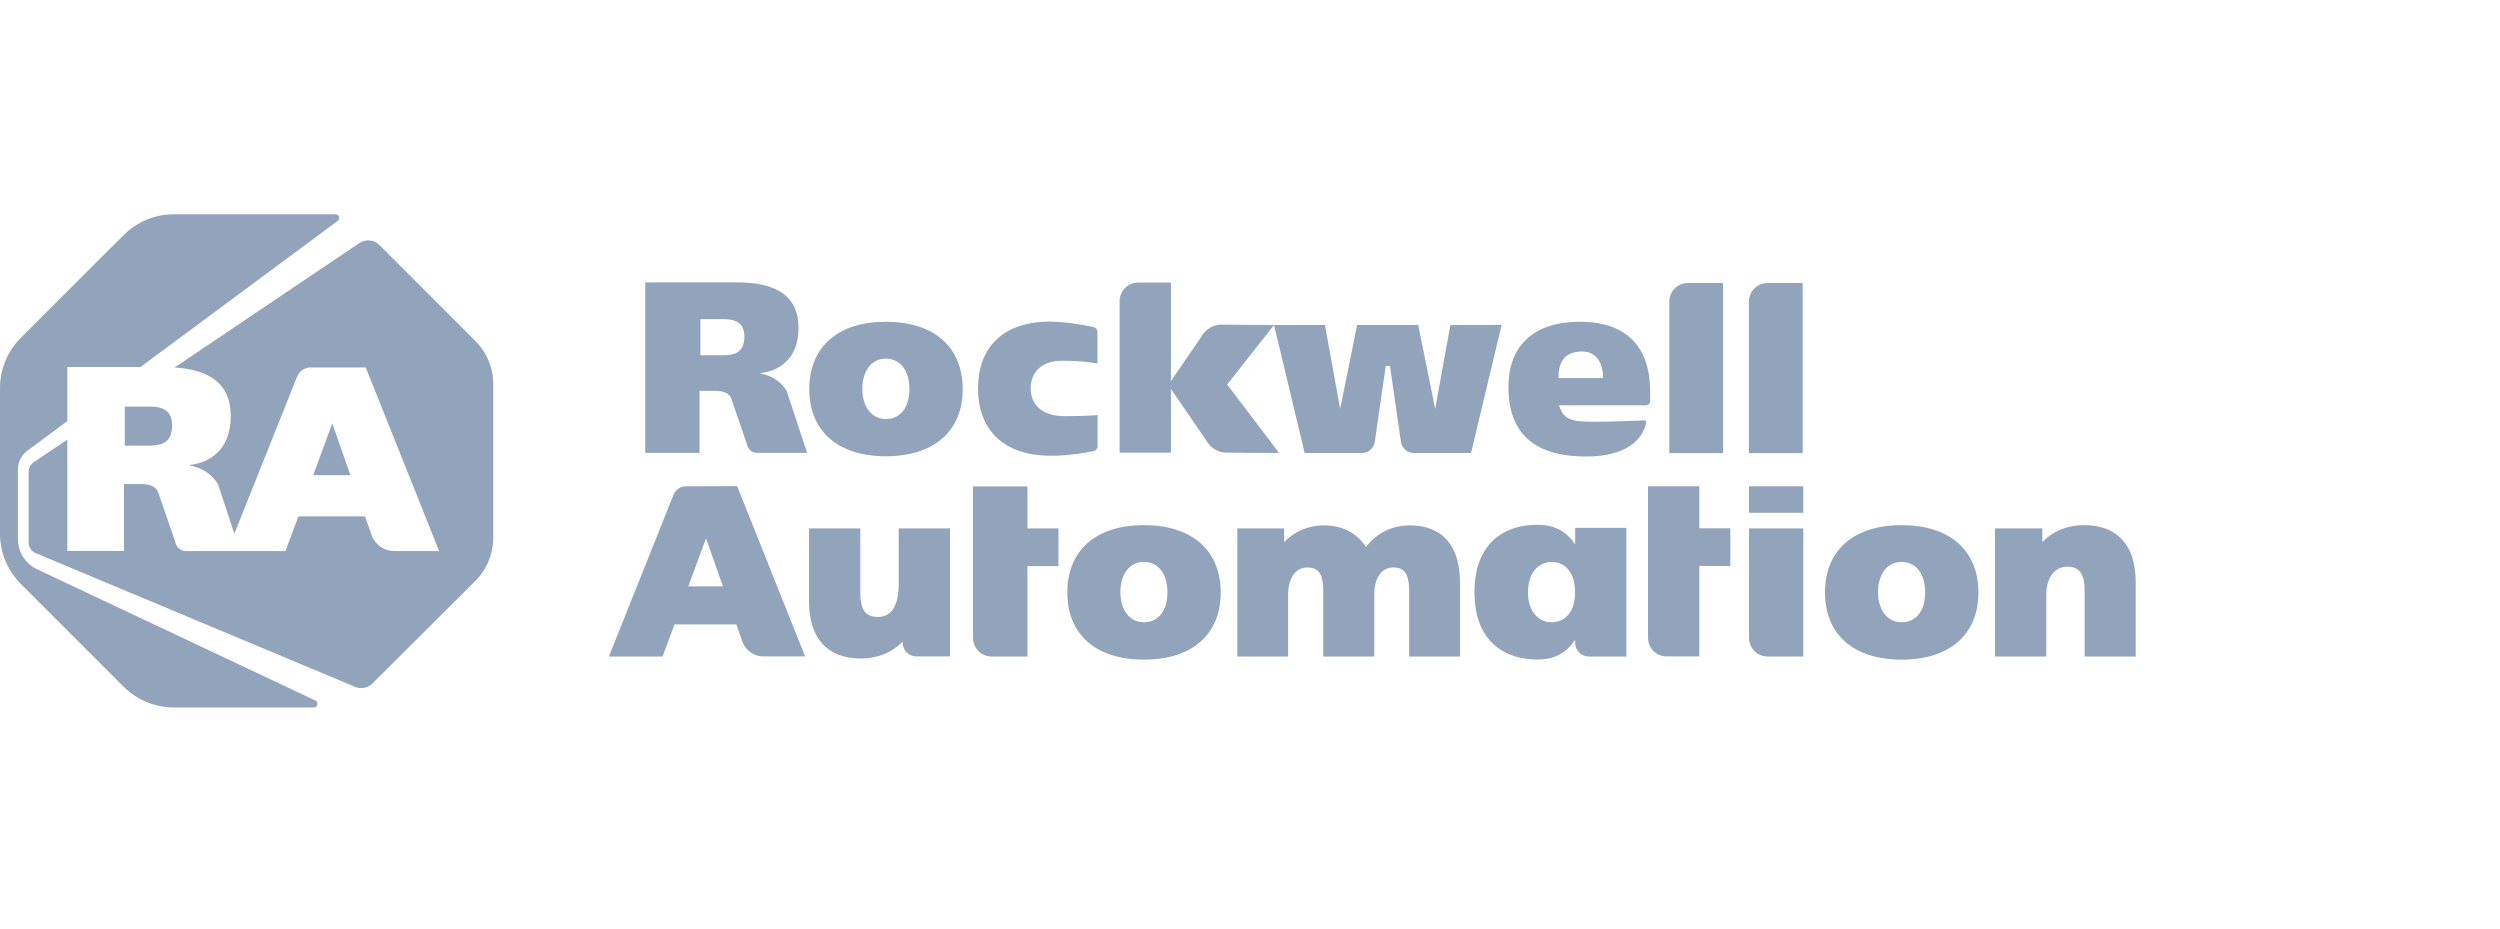 <?xml version="1.0" encoding="UTF-8"?> <svg xmlns="http://www.w3.org/2000/svg" width="350" height="130" viewBox="0 0 350 130" fill="none"><path d="M160.144 73.519C153.432 73.519 149.422 77.04 149.422 82.951C149.422 88.827 153.432 92.349 160.144 92.349C166.874 92.349 170.902 88.844 170.902 82.951C170.902 77.04 166.874 73.519 160.144 73.519ZM160.144 87.118C158.174 87.118 156.849 85.427 156.849 82.899C156.849 80.353 158.174 78.662 160.144 78.662C162.149 78.662 163.44 80.336 163.44 82.899C163.44 85.514 162.184 87.118 160.144 87.118ZM244.862 89.297C244.862 90.745 246.013 91.913 247.443 91.913H252.464V73.972H244.862V89.297ZM244.862 68.079H252.464V71.792H244.862V68.079ZM266.221 73.519C259.508 73.519 255.498 77.04 255.498 82.951C255.498 88.827 259.508 92.349 266.221 92.349C272.951 92.349 276.978 88.844 276.978 82.951C276.978 77.04 272.951 73.519 266.221 73.519V73.519ZM266.221 87.118C264.25 87.118 262.925 85.427 262.925 82.899C262.925 80.353 264.25 78.662 266.221 78.662C268.226 78.662 269.516 80.336 269.516 82.899C269.533 85.514 268.261 87.118 266.221 87.118ZM124.018 45.047C117.306 45.047 113.296 48.569 113.296 54.479C113.296 60.355 117.306 63.877 124.018 63.877C130.748 63.877 134.776 60.372 134.776 54.479C134.776 48.569 130.766 45.047 124.018 45.047V45.047ZM124.018 58.664C122.048 58.664 120.723 56.972 120.723 54.444C120.723 51.899 122.048 50.208 124.018 50.208C126.023 50.208 127.314 51.881 127.314 54.444C127.331 57.042 126.058 58.664 124.018 58.664ZM230.269 58.855C229.45 58.873 226.05 59.047 223.051 59.047C219.965 59.047 218.884 58.733 218.274 56.746H230.443C230.757 56.746 231.019 56.484 231.019 56.17V54.776C231.019 48.603 227.741 45.134 221.464 45.047C214.455 44.959 211.177 48.638 211.177 54.183C211.177 60.268 214.385 63.912 222.04 63.912C227.514 63.912 229.99 61.68 230.478 59.117C230.478 59.012 230.374 58.855 230.269 58.855V58.855ZM221.499 49.214C223.522 49.214 224.428 50.87 224.428 52.927H218.186C218.186 50.853 218.884 49.214 221.499 49.214ZM241.236 39.624H236.284C234.854 39.624 233.704 40.792 233.704 42.24V63.441H241.236V39.624ZM145.568 63.737C148.532 64.016 151.862 63.406 153.135 63.145C153.449 63.075 153.658 62.813 153.658 62.482V58.106C153.658 58.106 152.263 58.263 148.951 58.263C146.091 58.263 144.296 56.781 144.296 54.392C144.296 51.986 145.969 50.504 148.672 50.504C151.793 50.504 153.641 50.888 153.641 50.888V46.459C153.641 46.145 153.432 45.866 153.118 45.796C151.862 45.517 148.567 44.89 145.969 45.047C140.39 45.378 136.92 48.638 136.92 54.427C136.92 59.919 140.198 63.249 145.568 63.737V63.737ZM220.523 73.902V76.221C219.442 74.565 217.785 73.466 215.31 73.466C209.626 73.466 206.418 76.988 206.418 82.864V82.934C206.418 88.809 209.626 92.331 215.31 92.331C217.803 92.331 219.442 91.233 220.523 89.576V89.977C220.523 91.041 221.377 91.913 222.423 91.913H227.689V73.902H220.523ZM217.21 87.118C215.24 87.118 213.915 85.427 213.915 82.899C213.915 80.388 215.24 78.679 217.21 78.679C219.25 78.679 220.505 80.301 220.505 82.899C220.523 85.497 219.25 87.118 217.21 87.118ZM203.052 45.5L200.925 57.234L198.554 45.5H189.993L187.622 57.234L185.495 45.5H178.364L170.937 45.448C169.821 45.448 168.74 46.128 168.147 47.209L163.928 53.346V39.554H159.325C157.895 39.554 156.744 40.723 156.744 42.17V63.371H163.928V54.444L168.844 61.61C169.437 62.691 170.518 63.371 171.634 63.371L179.079 63.423L171.808 53.834L178.364 45.5L182.653 63.423H190.673C191.563 63.423 192.312 62.778 192.469 61.872L194.004 51.236H194.596L196.131 61.872C196.288 62.761 197.037 63.423 197.927 63.423H205.947L210.236 45.483L203.052 45.5ZM125.814 81.731C125.814 84.799 124.838 86.368 122.885 86.368C121.682 86.368 120.444 85.967 120.444 83.003V73.972H113.261V84.206C113.261 89.367 115.841 92.192 120.514 92.192C122.868 92.192 124.89 91.355 126.372 89.82V89.96C126.372 91.023 127.226 91.895 128.273 91.895H132.997V73.972H125.814V81.731ZM197.386 73.553C194.893 73.553 192.731 74.617 191.231 76.587C189.993 74.634 187.954 73.553 185.356 73.553C183.176 73.553 181.223 74.39 179.776 75.907V73.972H173.221V91.913H180.334V83.265C180.334 80.946 181.38 79.447 183.019 79.447C184.187 79.447 185.251 79.847 185.251 82.707V91.913H192.4V83.265C192.4 80.911 193.411 79.447 195.05 79.447C196.218 79.447 197.281 79.847 197.281 82.707V91.913H204.395V81.504C204.395 76.378 201.902 73.553 197.386 73.553V73.553ZM291.781 73.519C289.427 73.519 287.404 74.355 285.922 75.907V73.972H279.297V91.913H286.48V83.265C286.48 80.894 287.631 79.342 289.41 79.342C290.613 79.342 291.85 79.743 291.85 82.707V91.913H298.999V81.504C298.999 76.343 296.436 73.519 291.781 73.519V73.519ZM237.906 68.079H230.722V89.28C230.722 90.727 231.873 91.895 233.303 91.895H237.906V79.237H242.247V73.954H237.906V68.079ZM252.377 39.624H247.425C245.996 39.624 244.845 40.792 244.845 42.24V63.441H252.377V39.624ZM96.035 68.079C95.267 68.079 94.57 68.549 94.291 69.264L85.242 91.913H92.757L94.431 87.414H103.079L104.003 90.012C104.508 91.146 105.624 91.895 106.827 91.895H112.72L103.201 68.061L96.035 68.079ZM96.366 82.097L98.842 75.367L101.213 82.097H96.366ZM143.842 68.096H136.223V89.297C136.223 90.745 137.374 91.913 138.803 91.913H143.842V79.255H148.184V73.972H143.842V68.096ZM109.826 54.27C109.059 53.294 108.03 52.579 106.478 52.3V52.23C109.809 51.829 111.796 49.562 111.796 45.901C111.796 41.316 108.518 39.537 103.201 39.537H90.333V63.406H97.935V54.723H100.027C101.073 54.723 102.137 54.898 102.433 55.961L104.578 62.203C104.7 62.9 105.293 63.406 105.973 63.406H112.999L110.366 55.438C110.279 55.002 110.087 54.619 109.826 54.27V54.27ZM101.056 49.737H98.057V44.681H101.178C102.73 44.681 104.212 44.994 104.212 47.139C104.194 49.528 102.643 49.737 101.056 49.737V49.737Z" fill="#91A4BB"></path><path d="M19.65 51.393L47.285 30.924C47.685 30.628 47.476 30 46.988 30H24.322C21.707 30 19.179 31.046 17.331 32.894L2.894 47.313C1.046 49.179 0 51.69 0 54.322V74.722C0 77.354 1.046 79.865 2.894 81.731L17.313 96.15C19.179 97.998 21.707 99.044 24.322 99.044H43.937C44.477 99.044 44.652 98.311 44.146 98.067L5.178 79.691C3.557 78.923 2.511 77.284 2.511 75.489V65.707C2.511 64.679 2.999 63.72 3.818 63.11L9.432 58.943V51.376H19.65V51.393Z" fill="#91A4BB"></path><path d="M46.516 59.274L43.848 66.527H49.062L46.516 59.274ZM24.094 59.57C24.094 57.251 22.508 56.92 20.834 56.92H17.469V62.395H20.712C22.42 62.377 24.094 62.151 24.094 59.57V59.57Z" fill="#91A4BB"></path><path d="M66.531 47.715L53.106 34.289C52.356 33.54 51.17 33.435 50.281 34.045L24.442 51.446C29.341 51.76 32.305 53.73 32.305 58.263C32.305 62.203 30.178 64.662 26.569 65.097V65.167C28.243 65.481 29.359 66.248 30.178 67.294C30.475 67.66 30.666 68.096 30.771 68.532L32.811 74.722L41.598 52.718C41.912 51.951 42.662 51.446 43.481 51.446H51.205L61.475 77.145H55.128C53.838 77.145 52.635 76.326 52.094 75.105L51.101 72.298H41.773L39.959 77.145H26.029C25.279 77.145 24.651 76.605 24.529 75.838L22.21 69.108C21.896 67.957 20.746 67.765 19.612 67.765H17.363V77.128H9.43V61.541L4.688 64.731C4.252 65.028 4.008 65.516 4.008 66.039V75.96C4.008 76.605 4.391 77.18 4.967 77.424L49.688 96.15C50.525 96.516 51.484 96.324 52.129 95.696L66.531 81.347C68.152 79.743 69.059 77.546 69.059 75.262V53.782C69.059 51.498 68.152 49.319 66.531 47.715V47.715Z" fill="#91A4BB"></path></svg> 